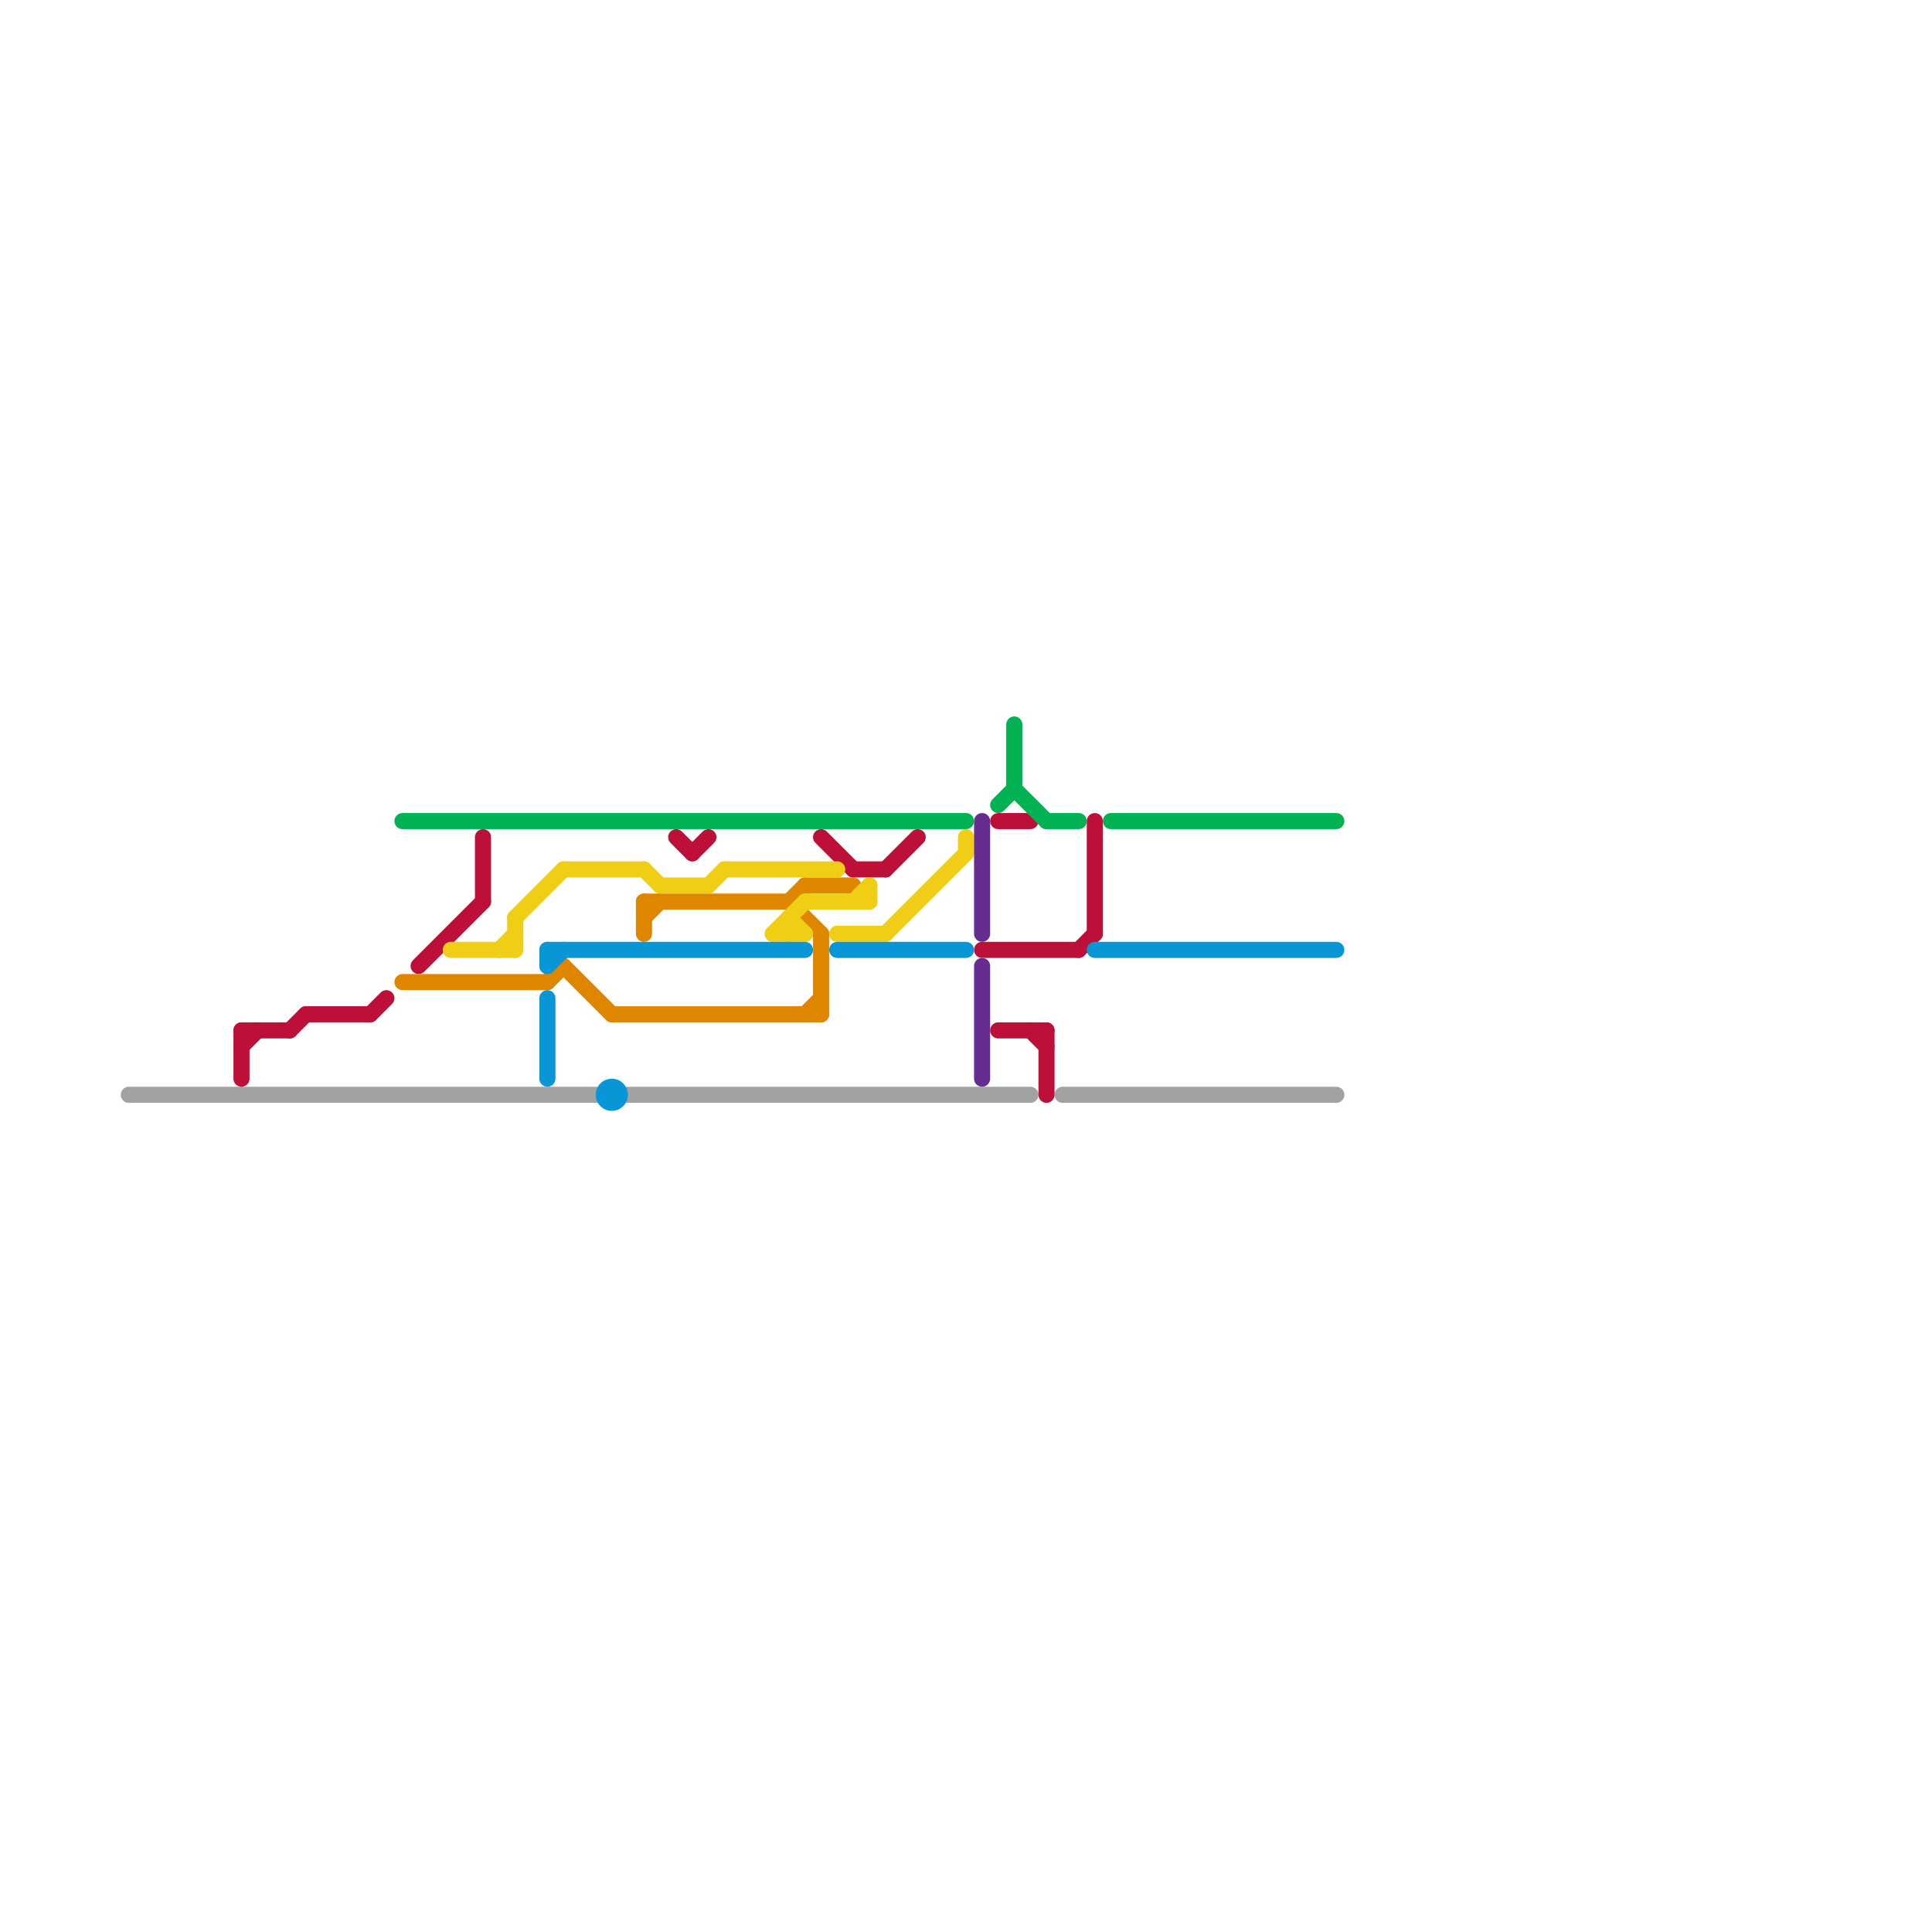 
<svg version="1.1" xmlns="http://www.w3.org/2000/svg" viewBox="0 0 120 120">
<style>text { font: 1px Helvetica; font-weight: 600; white-space: pre; dominant-baseline: central; } line { stroke-width: 1; fill: none; stroke-linecap: round; stroke-linejoin: round; } .c0 { stroke: #a2a2a2 } .c1 { stroke: #bd1038 } .c2 { stroke: #00b251 } .c3 { stroke: #df8600 } .c4 { stroke: #f0ce15 } .c5 { stroke: #0896d7 } .c6 { stroke: #662c90 }</style><defs><g id="wm-xf"><circle r="1.2" fill="#000"/><circle r="0.9" fill="#fff"/><circle r="0.6" fill="#000"/><circle r="0.3" fill="#fff"/></g><g id="wm"><circle r="0.6" fill="#000"/><circle r="0.3" fill="#fff"/></g></defs><line class="c0" x1="39" y1="68" x2="64" y2="68"/><line class="c0" x1="66" y1="68" x2="83" y2="68"/><line class="c0" x1="8" y1="68" x2="37" y2="68"/><line class="c1" x1="23" y1="63" x2="24" y2="62"/><line class="c1" x1="18" y1="64" x2="19" y2="63"/><line class="c1" x1="61" y1="59" x2="67" y2="59"/><line class="c1" x1="51" y1="52" x2="53" y2="54"/><line class="c1" x1="15" y1="64" x2="18" y2="64"/><line class="c1" x1="30" y1="52" x2="30" y2="56"/><line class="c1" x1="65" y1="64" x2="65" y2="68"/><line class="c1" x1="67" y1="59" x2="68" y2="58"/><line class="c1" x1="55" y1="54" x2="57" y2="52"/><line class="c1" x1="42" y1="52" x2="43" y2="53"/><line class="c1" x1="68" y1="51" x2="68" y2="58"/><line class="c1" x1="19" y1="63" x2="23" y2="63"/><line class="c1" x1="53" y1="54" x2="55" y2="54"/><line class="c1" x1="64" y1="64" x2="65" y2="65"/><line class="c1" x1="62" y1="51" x2="64" y2="51"/><line class="c1" x1="43" y1="53" x2="44" y2="52"/><line class="c1" x1="15" y1="64" x2="15" y2="67"/><line class="c1" x1="62" y1="64" x2="65" y2="64"/><line class="c1" x1="26" y1="60" x2="30" y2="56"/><line class="c1" x1="15" y1="65" x2="16" y2="64"/><line class="c2" x1="63" y1="49" x2="65" y2="51"/><line class="c2" x1="65" y1="51" x2="67" y2="51"/><line class="c2" x1="69" y1="51" x2="83" y2="51"/><line class="c2" x1="62" y1="50" x2="63" y2="49"/><line class="c2" x1="25" y1="51" x2="60" y2="51"/><line class="c2" x1="63" y1="45" x2="63" y2="49"/><line class="c3" x1="34" y1="61" x2="35" y2="60"/><line class="c3" x1="51" y1="58" x2="51" y2="63"/><line class="c3" x1="35" y1="60" x2="38" y2="63"/><line class="c3" x1="50" y1="63" x2="51" y2="62"/><line class="c3" x1="40" y1="57" x2="41" y2="56"/><line class="c3" x1="40" y1="56" x2="49" y2="56"/><line class="c3" x1="25" y1="61" x2="34" y2="61"/><line class="c3" x1="50" y1="55" x2="53" y2="55"/><line class="c3" x1="40" y1="56" x2="40" y2="58"/><line class="c3" x1="49" y1="56" x2="50" y2="55"/><line class="c3" x1="38" y1="63" x2="51" y2="63"/><line class="c3" x1="49" y1="56" x2="51" y2="58"/><line class="c4" x1="32" y1="57" x2="32" y2="59"/><line class="c4" x1="60" y1="52" x2="60" y2="53"/><line class="c4" x1="44" y1="55" x2="45" y2="54"/><line class="c4" x1="45" y1="54" x2="52" y2="54"/><line class="c4" x1="49" y1="57" x2="49" y2="58"/><line class="c4" x1="40" y1="54" x2="41" y2="55"/><line class="c4" x1="32" y1="57" x2="35" y2="54"/><line class="c4" x1="54" y1="55" x2="54" y2="56"/><line class="c4" x1="52" y1="58" x2="55" y2="58"/><line class="c4" x1="35" y1="54" x2="40" y2="54"/><line class="c4" x1="41" y1="55" x2="44" y2="55"/><line class="c4" x1="28" y1="59" x2="32" y2="59"/><line class="c4" x1="48" y1="58" x2="50" y2="56"/><line class="c4" x1="50" y1="56" x2="54" y2="56"/><line class="c4" x1="55" y1="58" x2="60" y2="53"/><line class="c4" x1="49" y1="57" x2="50" y2="58"/><line class="c4" x1="31" y1="59" x2="32" y2="58"/><line class="c4" x1="53" y1="56" x2="54" y2="55"/><line class="c4" x1="48" y1="58" x2="50" y2="58"/><line class="c5" x1="34" y1="60" x2="35" y2="59"/><line class="c5" x1="68" y1="59" x2="83" y2="59"/><line class="c5" x1="52" y1="59" x2="60" y2="59"/><line class="c5" x1="34" y1="59" x2="34" y2="60"/><line class="c5" x1="34" y1="59" x2="50" y2="59"/><line class="c5" x1="34" y1="62" x2="34" y2="67"/><circle cx="38" cy="68" r="1" fill="#0896d7" /><line class="c6" x1="61" y1="51" x2="61" y2="58"/><line class="c6" x1="61" y1="60" x2="61" y2="67"/>
</svg>
